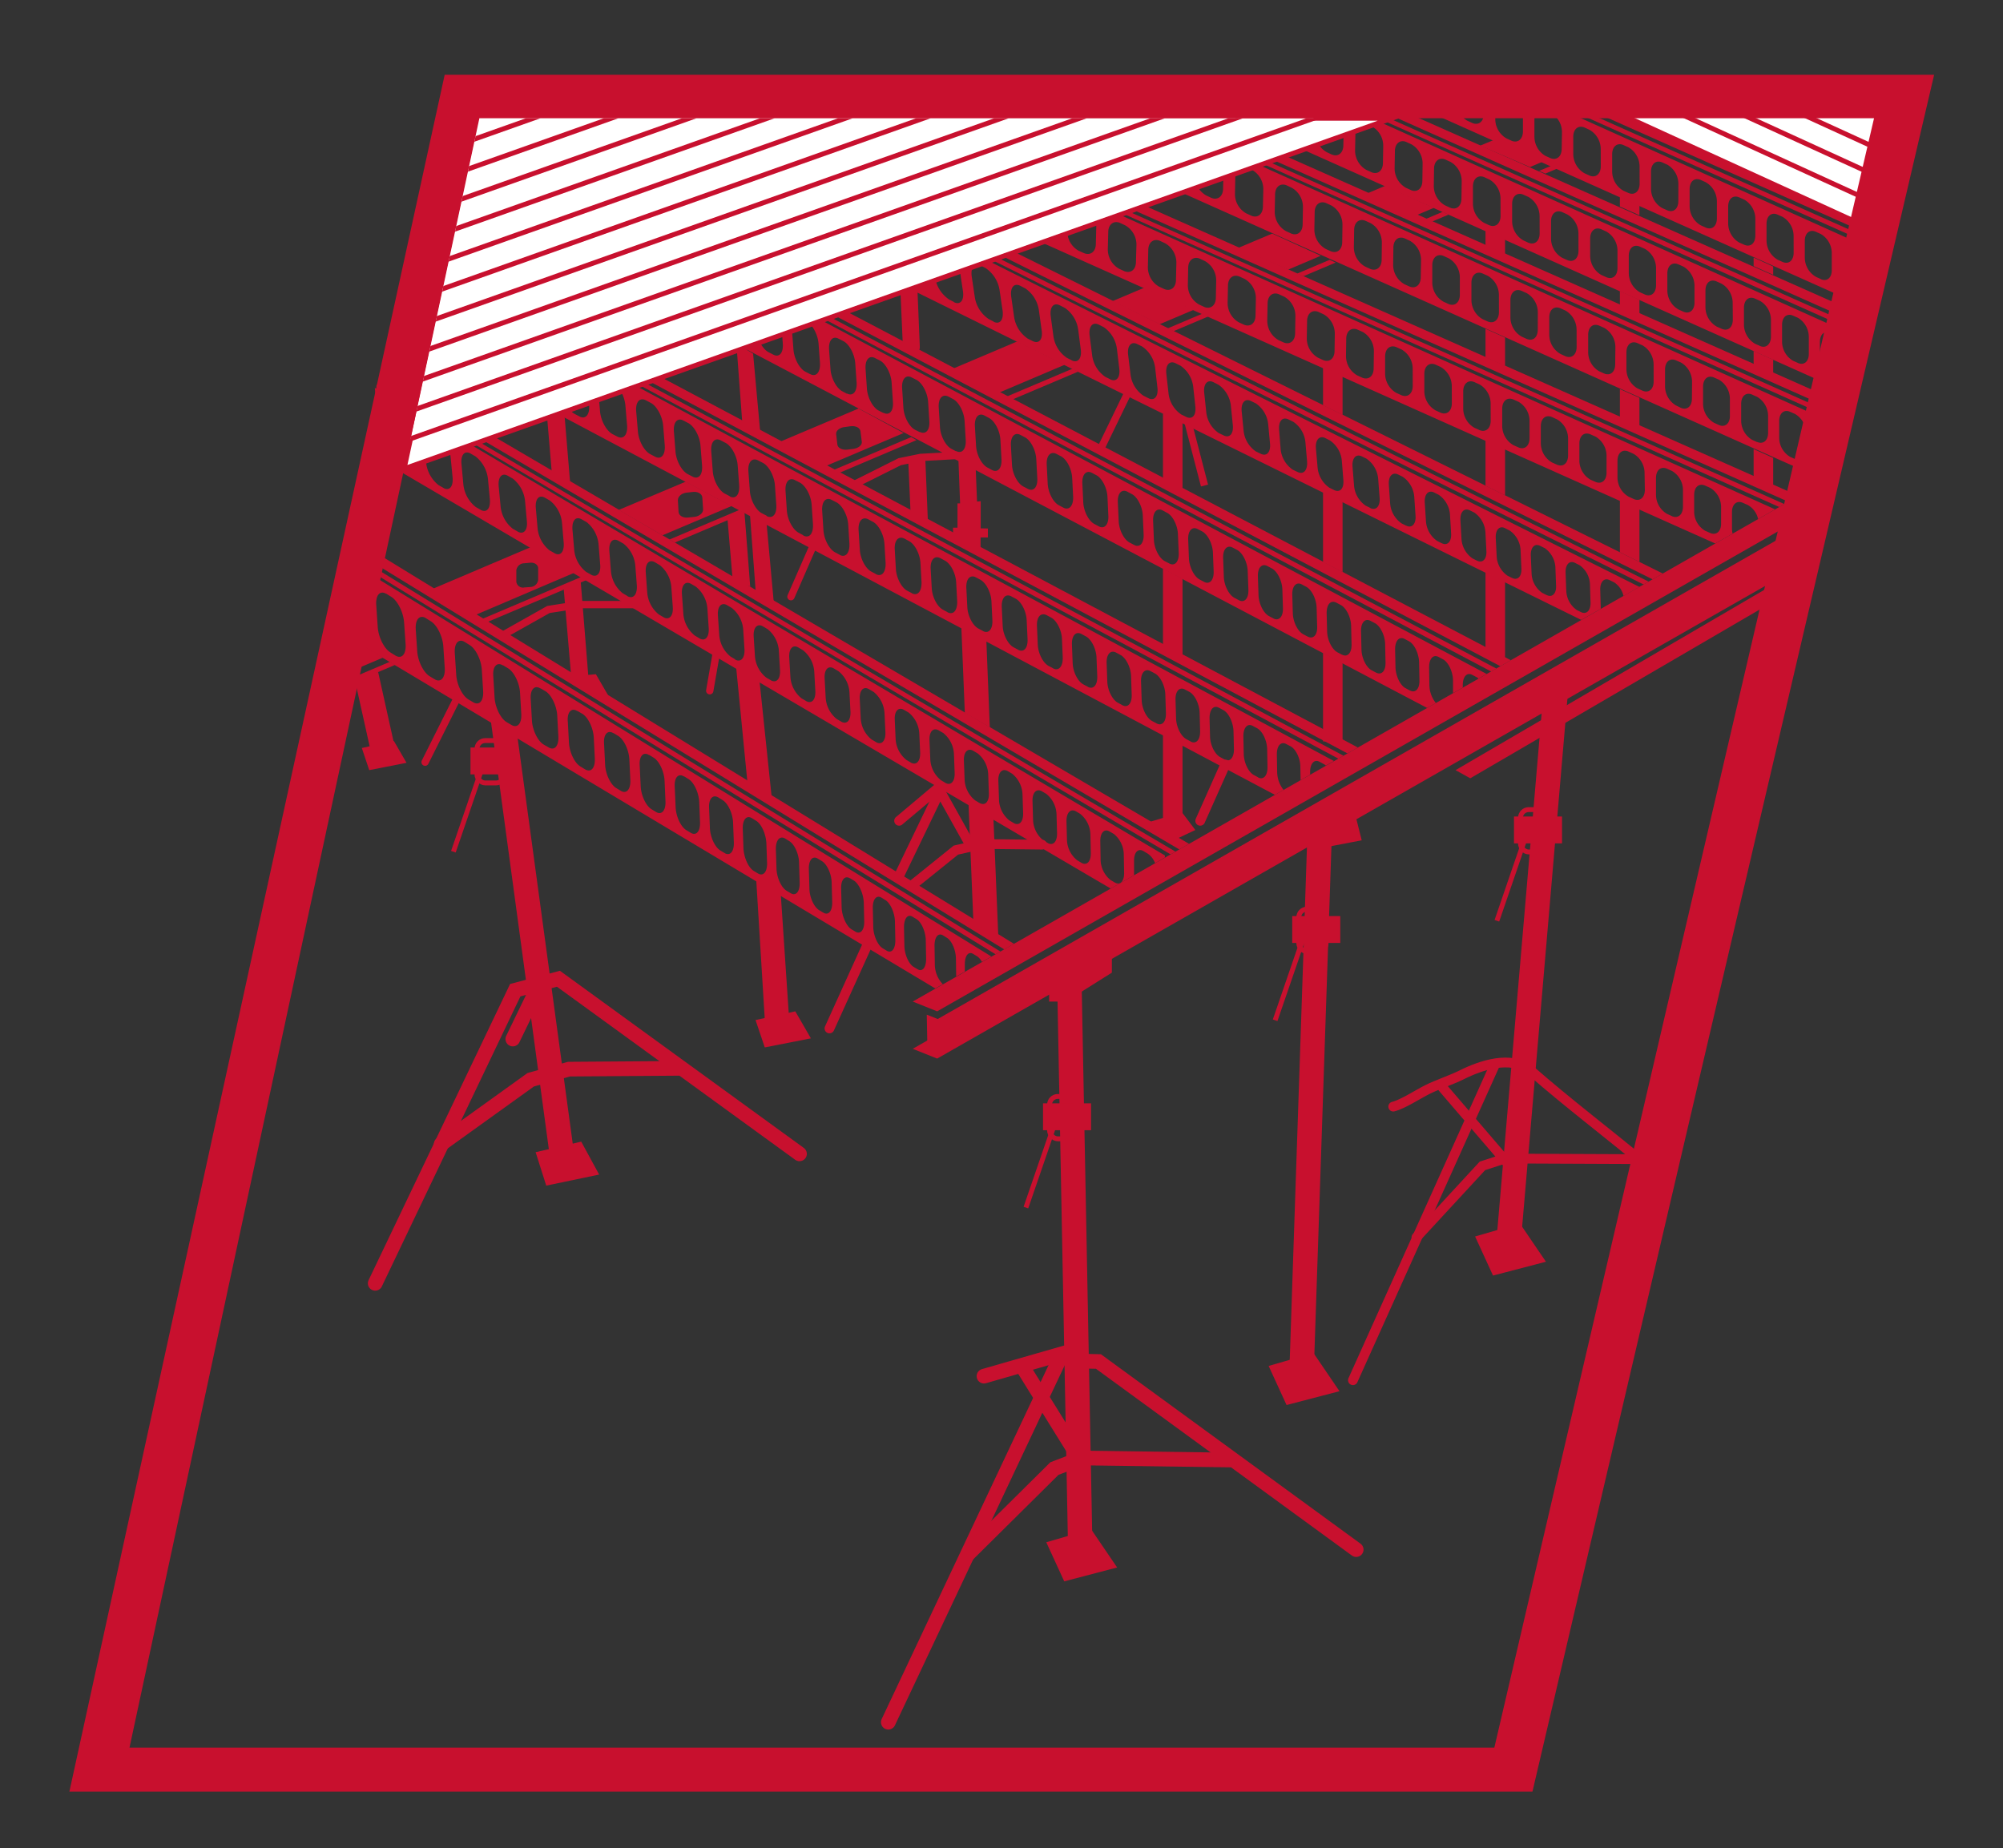 <?xml version="1.0" encoding="UTF-8"?>
<svg xmlns="http://www.w3.org/2000/svg" xmlns:xlink="http://www.w3.org/1999/xlink" viewBox="0 0 409.89 378.28">
  <rect x="0" y="0" width="409.89" height="378.28" fill="#333333" stroke="none"/>
  <defs>
    <style>.cls-1,.cls-5,.cls-6,.cls-7,.cls-9{fill:none;}.cls-11,.cls-12,.cls-2,.cls-4,.cls-8{fill:#c8102e;}.cls-3{fill:#1d1d1b;stroke-width:5px;}.cls-10,.cls-11,.cls-12,.cls-3,.cls-4,.cls-5,.cls-6,.cls-7,.cls-8,.cls-9{stroke:#c8102e;stroke-miterlimit:10;}.cls-11,.cls-6,.cls-7,.cls-8,.cls-9{stroke-linecap:round;}.cls-6{stroke-width:3px;}.cls-11,.cls-7{stroke-width:2px;}.cls-12,.cls-8,.cls-9{stroke-width:1.5px;}.cls-10{fill:#fff;}.cls-13{clip-path:url(#clip-path);}.cls-14{clip-path:url(#clip-path-2);}.cls-15{clip-path:url(#clip-path-3);}</style>
    <clipPath id="clip-path">
      <polygon class="cls-1" points="284.85 24.2 98.1 24.2 82.7 95.94 284.85 24.2"></polygon>
    </clipPath>
    <clipPath id="clip-path-2">
      <polygon class="cls-1" points="324.22 20 383.87 47.28 390.01 20.59 324.22 20"></polygon>
    </clipPath>
    <clipPath id="clip-path-3">
      <polygon class="cls-1" points="1417.55 1002.57 1134.89 1002.57 1060.89 1335.23 1340.89 1335.23 1417.55 1002.57"></polygon>
    </clipPath>
  </defs>
  <title>FS Icons V3</title>
  <g id="H_Formwork_-_Multiform" data-name="H Formwork - Multiform">
    <path class="cls-2" d="M71.92,110.06q0,1.18,0,2.37L205.5,194.32l2-1.14Z"></path>
    <path class="cls-2" d="M71.93,114.5l131.8,80.82,1-.56L72,113.34C72,113.73,71.94,114.11,71.93,114.5Z"></path>
    <path class="cls-2" d="M71.85,117.13l0,0c1.33.82,2.53,3.19,2.68,5.3l.33,4.5c.15,2.09-.79,3.15-2.11,2.36l-1.05-.63a4.41,4.41,0,0,1-1.12-1.09c-.14.73-.27,1.45-.44,2.18l121.25,72.56,1.54-.87a5.9,5.9,0,0,1-1.63-4.1l-.06-3.78c0-1.77.75-2.71,1.75-2.1l.79.49c1,.61,1.82,2.53,1.84,4.28l.05,3.64,1.77-1,0-1.53c0-1.75.75-2.69,1.73-2.08l.78.47a3.2,3.2,0,0,1,1,1.15l1.93-1.1-131-80.67C71.9,115.8,71.88,116.47,71.85,117.13Zm114.91,70.52.81.49c1,.62,1.85,2.56,1.88,4.34l.07,3.79c0,1.77-.76,2.71-1.76,2.11l-.8-.48c-1-.61-1.86-2.54-1.89-4.32l-.08-3.82C185,188,185.75,187,186.76,187.65Zm-6.36-3.91.81.5c1,.63,1.89,2.6,1.93,4.39l.08,3.83c0,1.79-.76,2.73-1.78,2.12l-.81-.49c-1-.61-1.89-2.56-1.93-4.36l-.09-3.86C178.57,184.06,179.37,183.11,180.4,183.74Zm-6.47-4,.83.51c1,.64,1.92,2.63,2,4.44l.09,3.87c.05,1.8-.76,2.76-1.79,2.13l-.83-.49c-1-.63-1.92-2.6-2-4.42l-.1-3.9C172.07,180.09,172.88,179.13,173.93,179.77Zm-6.58-4,.84.51c1.06.65,2,2.66,2,4.5l.11,3.91c.05,1.82-.77,2.78-1.82,2.14l-.84-.5c-1.06-.64-2-2.64-2-4.47l-.12-3.94C165.47,176.05,166.29,175.08,167.35,175.74Zm-6.68-4.11.85.53c1.08.66,2,2.7,2,4.55l.12,3.95c.06,1.83-.76,2.8-1.83,2.16l-.85-.51c-1.08-.65-2-2.67-2.06-4.52l-.13-4C158.75,171.94,159.58,171,160.67,171.63Zm-6.8-4.17.87.54c1.09.67,2,2.73,2.09,4.6l.14,4c.06,1.86-.77,2.83-1.86,2.18l-.86-.52c-1.1-.66-2-2.71-2.11-4.58l-.14-4C151.93,167.77,152.77,166.79,153.87,167.46ZM147,163.22l.88.55c1.12.68,2.07,2.76,2.14,4.65l.15,4c.07,1.87-.77,2.85-1.87,2.19l-.88-.53c-1.12-.67-2.08-2.74-2.15-4.63l-.16-4.07C145,163.52,145.84,162.54,147,163.22Zm-7-4.31.9.55c1.13.7,2.11,2.81,2.19,4.72l.16,4.07c.08,1.9-.77,2.89-1.89,2.21l-.9-.54c-1.13-.68-2.12-2.78-2.2-4.69l-.18-4.1C137.93,159.2,138.79,158.21,139.93,158.91Zm-7.15-4.39.91.56c1.16.71,2.16,2.85,2.24,4.78l.18,4.12c.09,1.91-.77,2.91-1.92,2.22l-.91-.55c-1.15-.69-2.16-2.81-2.24-4.74l-.2-4.15C130.75,154.81,131.62,153.81,132.78,154.52Zm-7.28-4.46.94.57c1.17.72,2.19,2.88,2.28,4.83l.2,4.17c.09,1.93-.78,2.94-1.94,2.24l-.93-.56c-1.17-.7-2.2-2.85-2.29-4.81l-.21-4.19C123.45,150.34,124.33,149.34,125.5,150.06Zm-7.4-4.54,1,.58c1.19.73,2.24,2.92,2.34,4.89l.21,4.21c.1,2-.77,3-2,2.26l-.94-.57c-1.19-.71-2.24-2.89-2.35-4.87l-.23-4.24C116,145.8,116.9,144.78,118.1,145.52Zm-7.53-4.62,1,.59c1.21.74,2.28,3,2.39,4.95l.23,4.26c.11,2-.78,3-2,2.27l-1-.57c-1.22-.73-2.29-2.94-2.41-4.93l-.24-4.29C108.45,141.17,109.35,140.15,110.57,140.9Zm-7.66-4.71,1,.61c1.23.75,2.33,3,2.44,5l.25,4.3c.12,2-.78,3-2,2.29l-1-.59c-1.23-.74-2.33-3-2.46-5l-.26-4.34C100.76,136.46,101.66,135.43,102.91,136.19ZM95.1,131.4l1,.62c1.25.77,2.37,3,2.5,5.09l.27,4.35c.12,2-.79,3-2,2.3l-1-.59c-1.26-.76-2.38-3-2.51-5.06l-.29-4.39C92.92,131.67,93.84,130.63,95.1,131.4Zm-7.94-4.87,1,.63c1.28.78,2.42,3.09,2.56,5.15l.29,4.4c.13,2-.79,3.09-2.06,2.32l-1-.6c-1.28-.77-2.43-3.07-2.57-5.13l-.3-4.44C84.94,126.79,85.87,125.74,87.16,126.53Zm-8.09-5,1,.63c1.3.8,2.47,3.14,2.62,5.23l.31,4.45c.14,2.07-.79,3.12-2.08,2.34l-1-.62c-1.3-.78-2.47-3.11-2.62-5.19L77,123.92C76.82,121.82,77.76,120.76,79.07,121.57Z"></path>
    <polygon class="cls-2" points="243.33 172.72 79.04 76.43 78.16 77.95 241.33 173.86 243.33 172.72"></polygon>
    <path class="cls-2" d="M232.07,179.15l0-3c0-1.72.84-2.59,1.94-1.94l.87.52a4.19,4.19,0,0,1,1.5,1.94l2-1.16v-.42L76.7,79.39l1.59,15,149,87.48Zm-149-83.79-1-.58A6.91,6.91,0,0,1,79.48,90l-.43-4.12c-.21-1.93.64-2.9,1.88-2.17l1,.59a6.93,6.93,0,0,1,2.6,4.81l.42,4.1C85.12,95.12,84.28,96.08,83.05,95.36Zm7.67,4.5-1-.57a6.86,6.86,0,0,1-2.56-4.75l-.42-4.09c-.19-1.92.66-2.89,1.89-2.16l1,.58a6.9,6.9,0,0,1,2.57,4.78l.4,4.08C92.78,99.63,91.94,100.58,90.72,99.86Zm7.61,4.48-1-.57a6.76,6.76,0,0,1-2.54-4.72L94.44,95c-.19-1.91.66-2.87,1.89-2.15l1,.58a6.85,6.85,0,0,1,2.54,4.75l.38,4.06C100.39,104.11,99.55,105.05,98.33,104.34Zm7.58,4.45-1-.57a6.65,6.65,0,0,1-2.5-4.69l-.38-4c-.17-1.9.68-2.85,1.9-2.13l1,.57a6.72,6.72,0,0,1,2.51,4.73l.36,4C108,108.56,107.12,109.5,105.91,108.79Zm7.53,4.42-1-.56A6.58,6.58,0,0,1,110,108l-.35-4c-.17-1.88.68-2.83,1.89-2.11l1,.57a6.63,6.63,0,0,1,2.48,4.7l.34,4C115.48,113,114.64,113.92,113.44,113.21Zm7.48,4.4-1-.56a6.48,6.48,0,0,1-2.45-4.64l-.34-4c-.15-1.87.7-2.82,1.9-2.1l1,.56a6.6,6.6,0,0,1,2.45,4.68l.32,4C123,117.38,122.11,118.31,120.92,117.61Zm7.44,4.37-.94-.55a6.48,6.48,0,0,1-2.43-4.62l-.31-4c-.15-1.87.7-2.81,1.9-2.1l1,.57a6.45,6.45,0,0,1,2.42,4.64l.31,4C130.4,121.75,129.55,122.68,128.36,122Zm7.4,4.35-.94-.55a6.41,6.41,0,0,1-2.4-4.59l-.29-4c-.14-1.86.71-2.79,1.9-2.09l.95.56a6.42,6.42,0,0,1,2.39,4.62l.29,4C137.79,126.1,136.94,127,135.76,126.33Zm7.35,4.32-.93-.55a6.28,6.28,0,0,1-2.37-4.56l-.28-3.94c-.13-1.85.72-2.78,1.91-2.07l.94.55a6.37,6.37,0,0,1,2.37,4.6l.26,3.92C145.14,130.43,144.29,131.34,143.11,130.65Zm7.32,4.3-.93-.55a6.21,6.21,0,0,1-2.34-4.54l-.27-3.91c-.12-1.84.74-2.76,1.91-2.07l.94.56a6.28,6.28,0,0,1,2.34,4.57l.25,3.9C152.44,134.72,151.59,135.64,150.43,135Zm7.27,4.27-.93-.54a6.17,6.17,0,0,1-2.31-4.52l-.25-3.89c-.11-1.83.75-2.75,1.92-2.05l.93.55a6.18,6.18,0,0,1,2.31,4.54l.23,3.88C159.71,139,158.86,139.9,157.7,139.22Zm7.22,4.25-.92-.54a6.13,6.13,0,0,1-2.28-4.49l-.23-3.88c-.1-1.81.75-2.73,1.92-2l.92.55a6.14,6.14,0,0,1,2.29,4.52l.21,3.86C166.93,143.24,166.08,144.15,164.92,143.47Zm7.19,4.22-.91-.53a6.05,6.05,0,0,1-2.26-4.47l-.21-3.85c-.1-1.81.76-2.72,1.92-2l.91.54a6,6,0,0,1,2.26,4.49l.2,3.84C174.11,147.47,173.26,148.37,172.11,147.69Zm7.15,4.2-.91-.53a5.94,5.94,0,0,1-2.24-4.44l-.19-3.84c-.09-1.79.77-2.7,1.92-2l.92.54a6.05,6.05,0,0,1,2.23,4.47l.18,3.82C181.25,151.67,180.4,152.56,179.26,151.89Zm7.1,4.18-.9-.53a5.89,5.89,0,0,1-2.21-4.42l-.17-3.81c-.09-1.79.77-2.69,1.92-2l.91.53a5.92,5.92,0,0,1,2.2,4.45l.17,3.8C188.35,155.84,187.49,156.73,186.36,156.07Zm7.06,4.15-.89-.53a5.81,5.81,0,0,1-2.18-4.39l-.16-3.79c-.08-1.78.78-2.68,1.92-2l.91.53a5.87,5.87,0,0,1,2.18,4.42l.14,3.78C195.41,160,194.55,160.88,193.42,160.22Zm7,4.13-.89-.53a5.75,5.75,0,0,1-2.16-4.37l-.14-3.77c-.07-1.77.8-2.66,1.93-2l.89.53a5.8,5.8,0,0,1,2.16,4.4l.13,3.76C202.43,164.12,201.57,165,200.45,164.35Zm7,4.1-.88-.52a5.67,5.67,0,0,1-2.13-4.35l-.13-3.75c-.06-1.76.81-2.64,1.93-2l.89.53a5.73,5.73,0,0,1,2.13,4.37l.12,3.74C209.41,168.23,208.55,169.11,207.43,168.45Zm6.95,4.08-.88-.52a5.62,5.62,0,0,1-2.11-4.32l-.11-3.73c-.05-1.75.82-2.63,1.93-2l.89.53a5.62,5.62,0,0,1,2.1,4.35l.1,3.71C216.35,172.31,215.49,173.18,214.38,172.53Zm6.9,4.06-.87-.52a5.54,5.54,0,0,1-2.08-4.3l-.1-3.71c0-1.73.83-2.61,1.94-2l.88.53a5.59,5.59,0,0,1,2.08,4.32l.08,3.7C223.25,176.37,222.39,177.24,221.28,176.59Zm3.94-.75-.07-3.7c0-1.72.83-2.6,1.93-1.94l.88.52a5.54,5.54,0,0,1,2,4.3l.07,3.68c0,1.71-.83,2.57-1.93,1.92l-.87-.51A5.51,5.51,0,0,1,225.22,175.84Z"></path>
    <polygon class="cls-2" points="240.55 174.31 77.41 78.31 76.97 79.06 239.55 174.87 240.55 174.31"></polygon>
    <polygon class="cls-2" points="277.87 153 114.77 66.3 113.84 67.89 275.75 154.21 277.87 153"></polygon>
    <polygon class="cls-2" points="274.93 154.68 113.07 68.28 112.61 69.07 273.88 155.28 274.93 154.68"></polygon>
    <path class="cls-2" d="M262.67,161.68a6,6,0,0,1-1.31-3.58l-.07-3.72c0-1.75.84-2.68,1.93-2.09l.88.46c1.09.59,2,2.48,2,4.22l.05,2.71,1.95-1.12V158c0-1.73.84-2.66,1.93-2.08l.87.47a2,2,0,0,1,.43.31l1.64-.94L112.33,69.41l1.38,15.09L260.9,162.69ZM118.58,85.24l-1-.53c-1.25-.66-2.4-2.77-2.58-4.7l-.38-4.14c-.17-1.94.71-3,2-2.3l1,.54c1.26.67,2.41,2.79,2.58,4.72l.37,4.13C120.7,84.89,119.82,85.9,118.58,85.24Zm7.76,4.13-1-.52c-1.24-.66-2.39-2.75-2.55-4.67l-.36-4.13c-.17-1.93.7-3,2-2.28l1,.53c1.24.67,2.39,2.78,2.55,4.7l.35,4.11C128.46,89,127.58,90,126.34,89.37Zm7.72,4.11-1-.53c-1.24-.65-2.37-2.73-2.52-4.64l-.35-4.1c-.16-1.92.72-2.94,2-2.27l1,.53c1.23.66,2.36,2.75,2.52,4.67l.33,4.08C136.16,93.12,135.29,94.13,134.06,93.48Zm7.66,4.07-1-.52c-1.22-.65-2.34-2.71-2.49-4.61l-.32-4.08c-.16-1.91.72-2.92,1.95-2.26l1,.52c1.23.66,2.35,2.74,2.49,4.64l.32,4.07C143.81,97.2,142.94,98.2,141.72,97.55Zm7.6,4-1-.52c-1.22-.64-2.32-2.7-2.46-4.58l-.31-4.06c-.15-1.9.73-2.91,1.95-2.25l1,.52c1.22.66,2.33,2.72,2.46,4.61l.3,4C151.41,101.25,150.54,102.24,149.32,101.6Zm7.56,4-1-.51c-1.21-.65-2.3-2.69-2.43-4.56l-.3-4c-.13-1.89.74-2.89,2-2.24l1,.52c1.21.65,2.3,2.71,2.43,4.59l.28,4C159,105.26,158.09,106.26,156.88,105.62Zm7.5,4-.95-.51c-1.2-.64-2.28-2.67-2.41-4.53l-.27-4c-.13-1.88.74-2.88,1.95-2.23l1,.51c1.2.65,2.28,2.69,2.4,4.56l.27,4C166.45,109.26,165.58,110.25,164.38,109.61Zm7.45,4-.94-.5c-1.19-.63-2.26-2.65-2.38-4.51l-.26-4c-.12-1.87.75-2.86,1.95-2.22l1,.51c1.2.65,2.26,2.68,2.38,4.54l.25,4C173.89,113.22,173,114.21,171.83,113.57Zm7.41,3.94-.94-.5c-1.19-.63-2.24-2.63-2.35-4.48l-.25-4c-.11-1.86.76-2.85,2-2.21l.95.51c1.18.64,2.23,2.66,2.34,4.51l.24,3.95C181.28,117.16,180.42,118.14,179.24,117.51Zm7.35,3.91-.94-.49c-1.17-.63-2.21-2.62-2.32-4.46l-.23-4c-.11-1.85.77-2.83,2-2.2l.94.51c1.18.63,2.22,2.64,2.32,4.48l.22,3.93C188.63,121.07,187.76,122.05,186.59,121.42Zm7.3,3.89-.93-.5c-1.17-.62-2.2-2.6-2.29-4.43l-.22-3.92c-.1-1.84.77-2.82,2-2.19l.93.5c1.17.63,2.2,2.62,2.29,4.45l.21,3.91C195.92,125,195.05,125.93,193.89,125.31Zm7.25,3.85-.92-.49c-1.16-.61-2.18-2.58-2.27-4.4l-.2-3.91c-.09-1.82.78-2.8,1.95-2.17l.92.49c1.17.63,2.18,2.61,2.27,4.43l.19,3.89C203.16,128.81,202.3,129.78,201.14,129.16Zm7.2,3.84-.91-.49c-1.15-.61-2.16-2.57-2.24-4.38l-.19-3.88c-.08-1.82.79-2.8,1.95-2.17l.92.49c1.15.62,2.15,2.59,2.23,4.41l.18,3.87C210.36,132.65,209.49,133.61,208.34,133Zm7.16,3.8-.91-.48c-1.15-.61-2.14-2.56-2.22-4.36l-.17-3.86c-.07-1.81.8-2.78,2-2.16l.91.49c1.15.62,2.14,2.58,2.21,4.38l.16,3.85C217.5,136.45,216.64,137.41,215.5,136.8Zm7.1,3.78-.9-.48c-1.14-.6-2.12-2.54-2.19-4.33l-.15-3.84c-.07-1.8.8-2.76,1.94-2.15l.91.49c1.14.61,2.11,2.56,2.18,4.35l.15,3.83C224.6,140.23,223.74,141.19,222.6,140.58Zm7.06,3.76-.89-.48c-1.13-.6-2.1-2.52-2.17-4.3l-.14-3.83c-.06-1.79.81-2.74,1.94-2.14l.9.49c1.14.61,2.1,2.55,2.16,4.33l.13,3.81C231.65,144,230.79,144.94,229.66,144.34Zm7,3.73-.89-.47c-1.13-.6-2.08-2.52-2.14-4.29l-.13-3.8c-.06-1.78.81-2.73,1.94-2.13l.9.48c1.12.61,2.08,2.54,2.13,4.31l.12,3.79C238.66,147.72,237.8,148.67,236.68,148.07Zm7,3.71-.88-.47c-1.12-.6-2.06-2.5-2.11-4.26l-.11-3.78c-.06-1.78.81-2.73,1.93-2.12l.89.47c1.12.6,2.06,2.52,2.11,4.29l.1,3.76C245.62,151.43,244.76,152.37,243.64,151.78Zm6.92,3.68-.87-.47c-1.11-.59-2.05-2.48-2.09-4.23l-.1-3.77c0-1.76.82-2.7,1.93-2.11l.89.48c1.11.59,2,2.5,2.08,4.26l.09,3.75C252.53,155.11,251.67,156.05,250.56,155.46Zm6.88,3.66-.87-.47c-1.1-.58-2-2.47-2.07-4.21l-.08-3.74c0-1.75.83-2.7,1.93-2.1l.88.47c1.1.59,2,2.49,2.06,4.23l.07,3.73C259.4,158.77,258.54,159.7,257.44,159.12Z"></path>
    <polygon class="cls-2" points="306.2 136.83 145.42 51.99 144.96 52.77 305.14 137.44 306.2 136.83"></polygon>
    <polygon class="cls-2" points="309.17 135.14 147.1 50.03 146.18 51.6 307.03 136.36 309.17 135.14"></polygon>
    <path class="cls-2" d="M293.83,143.89a6,6,0,0,1-1.32-3.59l-.06-3.73c0-1.75.84-2.69,1.95-2.1l.88.47c1.11.58,2,2.48,2.06,4.22l0,2.71,2-1.13v-.51c0-1.74.85-2.68,1.95-2.09l.88.46a2.19,2.19,0,0,1,.41.29l1.65-.94L144.69,53.11,145.9,67.9l146.14,77ZM150.67,68.59l-1-.51c-1.22-.65-2.34-2.7-2.49-4.6l-.34-4.06c-.15-1.91.72-2.92,1.95-2.27l1,.52c1.23.65,2.34,2.71,2.49,4.61l.32,4.06C152.75,68.22,151.88,69.23,150.67,68.59Zm7.59,4-1-.51c-1.21-.64-2.32-2.68-2.46-4.57l-.32-4.05c-.15-1.89.72-2.9,1.94-2.26l1,.52c1.22.65,2.32,2.7,2.47,4.59l.3,4C160.34,72.23,159.47,73.23,158.26,72.59Zm7.55,4-1-.51c-1.21-.64-2.3-2.67-2.44-4.55l-.31-4c-.14-1.89.73-2.9,2-2.25l1,.51c1.21.64,2.31,2.69,2.45,4.57l.29,4C167.88,76.21,167,77.21,165.81,76.58Zm7.51,4-.95-.5c-1.2-.64-2.29-2.66-2.42-4.53l-.29-4c-.13-1.87.74-2.88,1.94-2.24l1,.51c1.21.64,2.29,2.68,2.42,4.56l.28,4C175.39,80.18,174.52,81.17,173.32,80.54Zm7.48,3.95-1-.51c-1.2-.63-2.27-2.64-2.4-4.51l-.27-4c-.13-1.87.74-2.87,1.94-2.23l1,.5c1.2.64,2.27,2.67,2.39,4.54l.27,4C182.86,84.12,182,85.12,180.8,84.49Zm7.44,3.92-1-.5c-1.19-.63-2.25-2.64-2.37-4.49l-.26-4c-.12-1.86.75-2.86,1.94-2.22l1,.5c1.2.64,2.26,2.66,2.38,4.51l.25,4C190.29,88.05,189.43,89,188.24,88.41Zm7.4,3.9-.94-.49c-1.19-.63-2.24-2.63-2.35-4.47l-.25-4c-.12-1.86.76-2.85,2-2.22l.94.5c1.19.63,2.24,2.65,2.35,4.49l.24,4C197.69,92,196.82,92.94,195.64,92.31ZM203,96.2l-.93-.5c-1.18-.62-2.23-2.61-2.33-4.44l-.24-4c-.11-1.85.77-2.84,1.95-2.21l.94.5c1.18.63,2.23,2.63,2.33,4.47l.22,3.94C205.05,95.84,204.18,96.82,203,96.2Zm7.33,3.86-.93-.49c-1.18-.62-2.21-2.6-2.31-4.43l-.22-3.93c-.1-1.83.77-2.82,1.95-2.19l.93.49c1.18.63,2.21,2.62,2.31,4.45l.21,3.92C212.37,99.71,211.5,100.68,210.33,100.06Zm7.29,3.85-.93-.49c-1.17-.61-2.19-2.59-2.29-4.41l-.2-3.91c-.1-1.83.78-2.81,2-2.19l.93.49c1.17.62,2.19,2.61,2.28,4.44l.2,3.9C219.65,103.55,218.78,104.52,217.62,103.91Zm7.25,3.83-.92-.49c-1.16-.61-2.18-2.58-2.27-4.39l-.19-3.9c-.09-1.82.78-2.8,1.95-2.18l.93.49c1.16.62,2.17,2.6,2.26,4.42l.18,3.88C226.9,107.38,226,108.35,224.87,107.74Zm7.22,3.8-.92-.48c-1.16-.61-2.16-2.57-2.24-4.37l-.18-3.88c-.09-1.82.79-2.79,1.95-2.17l.92.49c1.16.61,2.16,2.58,2.24,4.39l.17,3.87C234.11,111.19,233.24,112.15,232.09,111.54Zm7.18,3.79-.92-.48c-1.14-.61-2.14-2.55-2.22-4.35l-.16-3.86c-.08-1.81.79-2.78,1.95-2.17l.91.49c1.16.61,2.15,2.57,2.22,4.37l.16,3.85C241.28,115,240.41,115.94,239.27,115.33Zm7.14,3.77-.91-.48c-1.14-.6-2.12-2.54-2.2-4.33l-.15-3.85c-.07-1.8.8-2.76,1.95-2.15l.91.48c1.15.61,2.13,2.56,2.2,4.35l.15,3.84C248.42,118.74,247.55,119.7,246.41,119.1Zm7.11,3.75-.9-.48c-1.14-.6-2.12-2.53-2.18-4.31l-.14-3.83c-.07-1.79.81-2.75,1.95-2.15l.91.48c1.14.61,2.11,2.55,2.17,4.34l.14,3.82C255.53,122.5,254.66,123.45,253.52,122.85Zm7.07,3.73-.89-.47c-1.14-.6-2.1-2.52-2.16-4.3l-.13-3.81c-.06-1.79.81-2.74,1.95-2.14l.9.48c1.14.6,2.1,2.54,2.16,4.32l.12,3.8C262.6,126.23,261.72,127.18,260.59,126.58Zm7,3.72-.89-.48c-1.13-.59-2.08-2.5-2.14-4.27l-.11-3.8c-.06-1.78.82-2.73,1.95-2.13l.9.48c1.13.6,2.08,2.52,2.13,4.29l.11,3.79C269.63,129.94,268.76,130.89,267.63,130.3Zm7,3.69-.89-.47c-1.12-.59-2.07-2.49-2.12-4.26l-.1-3.78c0-1.77.82-2.72,2-2.12l.89.47c1.13.6,2.08,2.52,2.12,4.28l.09,3.77C276.63,133.64,275.76,134.58,274.64,134Zm7,3.68-.89-.47c-1.11-.59-2.05-2.48-2.09-4.24l-.09-3.76c-.05-1.77.83-2.72,1.95-2.12l.89.47c1.12.6,2.05,2.51,2.09,4.26l.08,3.76C283.59,137.32,282.72,138.26,281.61,137.67Zm6.93,3.66-.88-.47c-1.11-.58-2-2.47-2.07-4.22l-.08-3.75c0-1.75.84-2.7,1.95-2.11l.89.47c1.11.6,2,2.49,2.07,4.25l.07,3.74C290.52,141,289.65,141.91,288.54,141.33Z"></path>
    <polygon class="cls-2" points="340.27 117.39 173.42 34.63 172.59 36.25 338.18 118.58 340.27 117.39"></polygon>
    <polygon class="cls-2" points="337.37 119.04 171.83 36.66 171.41 37.47 336.33 119.63 337.37 119.04"></polygon>
    <path class="cls-2" d="M327.57,124.63l0-.33-.1-3.55c-.05-1.67.82-2.57,1.94-2l.9.44a4.47,4.47,0,0,1,1.92,2.8l3.27-1.86L171.16,37.82,173.77,53l149.8,73.88ZM178.8,53.73l-1.06-.52c-1.33-.65-2.67-2.76-3-4.69L174,44.34c-.34-2,.48-3,1.83-2.34l1.07.53a7.07,7.07,0,0,1,3,4.75l.68,4.16C180.94,53.36,180.13,54.39,178.8,53.73Zm8.25,4.08L186,57.29a6.85,6.85,0,0,1-2.95-4.65l-.68-4.15c-.32-1.94.51-3,1.84-2.32l1.06.53a7,7,0,0,1,3,4.71l.65,4.12C189.18,57.44,188.36,58.46,187.05,57.81Zm8.17,4-1-.51a6.79,6.79,0,0,1-2.9-4.62l-.64-4.11c-.3-1.93.53-3,1.85-2.3l1,.52a6.86,6.86,0,0,1,2.9,4.67l.62,4.09C197.35,61.48,196.52,62.49,195.22,61.85Zm8.1,4-1-.51a6.62,6.62,0,0,1-2.85-4.57l-.61-4.08c-.28-1.91.55-2.94,1.86-2.28l1,.52a6.69,6.69,0,0,1,2.85,4.63l.59,4C205.44,65.49,204.61,66.49,203.32,65.85Zm8,4-1-.5a6.53,6.53,0,0,1-2.81-4.54l-.57-4c-.27-1.9.56-2.92,1.86-2.27l1,.52a6.56,6.56,0,0,1,2.81,4.58l.55,4C213.45,69.46,212.62,70.45,211.34,69.82Zm8,3.93-1-.5a6.39,6.39,0,0,1-2.76-4.5l-.54-4c-.25-1.88.59-2.89,1.87-2.24l1,.51a6.44,6.44,0,0,1,2.76,4.55l.52,4C221.4,73.39,220.56,74.38,219.3,73.75Zm7.88,3.89-1-.49a6.28,6.28,0,0,1-2.71-4.46l-.51-4c-.23-1.86.61-2.86,1.88-2.23l1,.51a6.33,6.33,0,0,1,2.71,4.51l.48,4C229.27,77.29,228.43,78.26,227.18,77.64ZM235,81.5,234,81a6.12,6.12,0,0,1-2.66-4.42l-.48-3.94c-.22-1.85.62-2.85,1.88-2.21l1,.5a6.19,6.19,0,0,1,2.66,4.47l.45,3.92C237.07,81.15,236.23,82.12,235,81.5Zm7.74,3.83-1-.49a6,6,0,0,1-2.62-4.38l-.44-3.91c-.21-1.84.64-2.82,1.89-2.2l1,.5a6.09,6.09,0,0,1,2.62,4.43l.42,3.89C244.81,85,244,85.94,242.73,85.33Zm7.67,3.79-1-.48a5.9,5.9,0,0,1-2.57-4.35l-.41-3.88c-.19-1.82.65-2.8,1.89-2.18l1,.5a6,6,0,0,1,2.57,4.39l.39,3.86C252.47,88.77,251.63,89.73,250.4,89.12ZM258,92.88l-1-.48a5.85,5.85,0,0,1-2.52-4.31l-.38-3.85c-.18-1.8.67-2.77,1.9-2.16l1,.49a5.87,5.87,0,0,1,2.53,4.36l.36,3.83C260.07,92.53,259.22,93.48,258,92.88Zm7.54,3.73-1-.48a5.75,5.75,0,0,1-2.48-4.28L261.76,88c-.17-1.79.69-2.76,1.91-2.15l1,.49a5.72,5.72,0,0,1,2.48,4.32l.33,3.8C267.6,96.26,266.75,97.2,265.55,96.61ZM273,100.3l-.95-.47a5.63,5.63,0,0,1-2.43-4.25l-.33-3.78c-.15-1.78.71-2.73,1.92-2.13l.95.48a5.66,5.66,0,0,1,2.44,4.29l.3,3.77C275.06,100,274.21,100.89,273,100.3Zm7.41,3.66-.94-.46a5.53,5.53,0,0,1-2.39-4.22l-.3-3.75c-.14-1.76.72-2.71,1.92-2.11l.95.47a5.6,5.6,0,0,1,2.39,4.26l.28,3.73C282.46,103.62,281.61,104.54,280.43,104Zm7.34,3.63-.93-.46a5.46,5.46,0,0,1-2.35-4.18l-.26-3.72c-.13-1.75.73-2.69,1.92-2.1l.94.47a5.5,5.5,0,0,1,2.35,4.22l.25,3.71C289.8,107.25,288.94,108.17,287.77,107.59Zm7.28,3.6-.92-.46a5.34,5.34,0,0,1-2.31-4.14l-.24-3.7c-.11-1.73.75-2.66,1.93-2.08l.93.47a5.36,5.36,0,0,1,2.31,4.19l.22,3.67C297.07,110.85,296.22,111.76,295.05,111.19Zm7.22,3.57-.91-.46a5.24,5.24,0,0,1-2.27-4.11l-.21-3.66c-.1-1.72.76-2.65,1.93-2.07l.92.46a5.3,5.3,0,0,1,2.27,4.16l.19,3.64C304.28,114.42,303.42,115.32,302.27,114.76Zm7.16,3.53-.91-.45a5.17,5.17,0,0,1-2.23-4.07l-.18-3.64c-.09-1.71.78-2.63,1.94-2l.91.46a5.17,5.17,0,0,1,2.23,4.12l.16,3.62C311.43,118,310.57,118.86,309.43,118.29Zm7.1,3.51-.91-.45a5.06,5.06,0,0,1-2.18-4l-.16-3.61c-.07-1.69.79-2.61,1.94-2l.91.45a5.12,5.12,0,0,1,2.19,4.09l.13,3.59C318.52,121.46,317.66,122.36,316.53,121.8Zm4-1-.13-3.58c-.06-1.68.81-2.59,1.94-2l.9.45a5,5,0,0,1,2.15,4.06l.11,3.56c.06,1.65-.81,2.54-1.93,2l-.89-.44A5,5,0,0,1,320.52,120.82Z"></path>
    <polygon class="cls-2" points="368.08 101.51 195.01 24.68 193.76 25.96 365.98 102.71 368.08 101.51"></polygon>
    <path class="cls-2" d="M354.56,109.23a4.2,4.2,0,0,1-.13-1v-3.43c0-1.6,1-2.44,2.23-1.88l1,.44a4.36,4.36,0,0,1,2.12,2.89l3.47-2L191.86,27.19l-.43,12.72L351,111.24ZM199.39,38.79c-.06,1.63-1.18,2.47-2.52,1.88l-1.06-.48a4.51,4.51,0,0,1-2.32-4l.11-3.5c.06-1.63,1.18-2.46,2.52-1.86l1.06.47a4.55,4.55,0,0,1,2.32,4Zm8.3,3.72c-.05,1.63-1.16,2.47-2.49,1.88l-1.06-.47a4.55,4.55,0,0,1-2.32-4l.11-3.5c0-1.63,1.17-2.47,2.5-1.87l1,.47a4.53,4.53,0,0,1,2.32,4ZM216,46.22c0,1.63-1.16,2.47-2.48,1.88l-1.06-.47a4.55,4.55,0,0,1-2.31-4l.1-3.49c.05-1.63,1.16-2.46,2.48-1.87l1.06.47a4.56,4.56,0,0,1,2.31,4Zm8.25,3.69c0,1.63-1.15,2.47-2.47,1.88l-1.05-.47a4.52,4.52,0,0,1-2.31-4l.09-3.49c.05-1.63,1.15-2.47,2.47-1.87l1.05.47a4.53,4.53,0,0,1,2.31,4Zm8.21,3.68c0,1.63-1.13,2.47-2.45,1.88l-1-.46a4.55,4.55,0,0,1-2.31-4l.09-3.49c0-1.62,1.14-2.46,2.46-1.87l1,.47a4.52,4.52,0,0,1,2.31,4Zm8.19,3.67c0,1.63-1.13,2.47-2.44,1.88l-1-.46a4.55,4.55,0,0,1-2.31-4l.08-3.49c0-1.62,1.13-2.46,2.44-1.87l1,.47a4.54,4.54,0,0,1,2.31,4Zm8.16,3.65c0,1.63-1.12,2.47-2.43,1.89l-1-.47a4.53,4.53,0,0,1-2.3-4l.07-3.48c0-1.62,1.13-2.46,2.43-1.88l1,.47a4.55,4.55,0,0,1,2.3,4Zm8.12,3.64c0,1.63-1.1,2.47-2.41,1.89l-1-.46a4.55,4.55,0,0,1-2.3-4l.07-3.48c0-1.62,1.11-2.46,2.41-1.87l1,.46a4.55,4.55,0,0,1,2.3,4Zm8.1,3.63c0,1.62-1.1,2.47-2.4,1.89l-1-.46a4.58,4.58,0,0,1-2.3-4l.07-3.48c0-1.62,1.1-2.46,2.39-1.87l1,.46a4.52,4.52,0,0,1,2.3,4Zm8.07,3.62c0,1.62-1.09,2.46-2.38,1.88l-1-.46a4.56,4.56,0,0,1-2.3-4l.06-3.47c0-1.62,1.09-2.46,2.38-1.88l1,.46a4.55,4.55,0,0,1,2.29,4Zm8,3.6c0,1.61-1.08,2.46-2.37,1.89l-1-.46a4.57,4.57,0,0,1-2.29-4l.05-3.47c0-1.61,1.09-2.45,2.37-1.87l1,.45a4.55,4.55,0,0,1,2.29,4Zm8,3.58c0,1.62-1.08,2.47-2.36,1.89l-1-.45a4.57,4.57,0,0,1-2.29-4l0-3.47c0-1.61,1.08-2.45,2.36-1.87l1,.45a4.54,4.54,0,0,1,2.28,4Zm8,3.58c0,1.61-1.07,2.46-2.34,1.89l-1-.46a4.55,4.55,0,0,1-2.29-4l0-3.46c0-1.61,1.06-2.45,2.34-1.88l1,.46a4.56,4.56,0,0,1,2.28,3.95Zm7.95,3.56c0,1.61-1.06,2.46-2.33,1.89l-1-.45a4.55,4.55,0,0,1-2.29-4l0-3.45c0-1.61,1.06-2.46,2.33-1.88l1,.45a4.56,4.56,0,0,1,2.28,4ZM313,89.67c0,1.61-1,2.46-2.31,1.89l-1-.45a4.56,4.56,0,0,1-2.28-4l0-3.45c0-1.61,1.05-2.45,2.32-1.88l1,.45A4.54,4.54,0,0,1,313,86.22Zm7.89,3.54c0,1.61-1,2.46-2.3,1.89l-1-.45a4.54,4.54,0,0,1-2.28-3.94l0-3.45c0-1.61,1-2.45,2.3-1.89l1,.46a4.53,4.53,0,0,1,2.28,3.93Zm7.87,3.52c0,1.61-1,2.46-2.29,1.89l-1-.44a4.55,4.55,0,0,1-2.27-3.94V90.79c0-1.6,1-2.45,2.29-1.88l1,.45a4.56,4.56,0,0,1,2.27,3.93Zm7.84,3.51c0,1.61-1,2.46-2.27,1.9l-1-.45A4.55,4.55,0,0,1,331,97.76V94.32c0-1.61,1-2.45,2.27-1.89l1,.45a4.56,4.56,0,0,1,2.27,3.92Zm5.55,5.4-1-.45a4.56,4.56,0,0,1-2.27-3.92V97.83c0-1.61,1-2.45,2.26-1.89l1,.45a4.53,4.53,0,0,1,2.26,3.91v3.44C344.38,105.35,343.37,106.2,342.12,105.64Zm6.8,3a4.54,4.54,0,0,1-2.26-3.92v-3.43c0-1.61,1-2.45,2.25-1.89l1,.44a4.58,4.58,0,0,1,2.26,3.91v3.44c0,1.6-1,2.45-2.25,1.89Z"></path>
    <polygon class="cls-2" points="365.16 103.18 192.84 26.27 192.21 26.91 364.11 103.78 365.16 103.18"></polygon>
    <polygon class="cls-2" points="383.27 46.22 324.22 20 319.71 20 382.84 48.13 383.27 46.22"></polygon>
    <polygon class="cls-2" points="382.67 48.88 317.96 20 315.72 20 382.45 49.84 382.67 48.88"></polygon>
    <path class="cls-2" d="M380,60.45l-.62-.27a4.54,4.54,0,0,1-2.26-3.92V52.83c0-1.61,1-2.45,2.25-1.89l1,.44a3.62,3.62,0,0,1,1.41,1.3l.47-2.06L314.2,20h-4.05a4.8,4.8,0,0,1,1.5,3.43l0,3.47c0,1.61-1.08,2.46-2.37,1.89l-1-.46a4.57,4.57,0,0,1-2.29-4l.05-3.47a2.94,2.94,0,0,1,.15-.88h-2.5l-.05,3.3c0,1.62-1.09,2.46-2.38,1.88l-1-.46a4.56,4.56,0,0,1-2.3-4V20h-2.4c-.16,1.4-1.16,2.11-2.37,1.57l-1-.46A3.51,3.51,0,0,1,290.76,20H285.9l93.8,41.93Zm-60.42-30c0,1.62-1.08,2.47-2.36,1.89l-1-.45A4.57,4.57,0,0,1,314,28l0-3.47c0-1.61,1.08-2.45,2.36-1.87l1,.45a4.54,4.54,0,0,1,2.28,4Zm8,3.58c0,1.61-1.07,2.46-2.34,1.89l-1-.46a4.55,4.55,0,0,1-2.29-4l0-3.46c0-1.61,1.06-2.45,2.34-1.88l1,.46a4.56,4.56,0,0,1,2.28,4Zm7.95,3.56c0,1.61-1.06,2.46-2.33,1.89l-1-.45a4.55,4.55,0,0,1-2.29-4l0-3.45c0-1.61,1.06-2.46,2.33-1.88l1,.45a4.56,4.56,0,0,1,2.28,4Zm7.92,3.55c0,1.61-1,2.46-2.31,1.89l-1-.45a4.56,4.56,0,0,1-2.28-4l0-3.45c0-1.61,1.05-2.45,2.32-1.88l1,.45a4.54,4.54,0,0,1,2.28,3.94Zm7.89,3.54c0,1.61-1,2.46-2.3,1.89l-1-.45a4.54,4.54,0,0,1-2.28-3.94l0-3.45c0-1.61,1-2.45,2.3-1.89l1,.46a4.53,4.53,0,0,1,2.28,3.93Zm7.87,3.52c0,1.61-1,2.46-2.29,1.89l-1-.44a4.55,4.55,0,0,1-2.27-3.94V42.29c0-1.6,1-2.45,2.29-1.88l1,.45a4.56,4.56,0,0,1,2.27,3.93Zm7.84,3.51c0,1.61-1,2.46-2.27,1.9l-1-.45a4.55,4.55,0,0,1-2.28-3.93V45.82c0-1.61,1-2.45,2.27-1.89l1,.45a4.56,4.56,0,0,1,2.27,3.92Zm5.55,5.4-1-.45a4.56,4.56,0,0,1-2.27-3.92V49.33c0-1.61,1-2.45,2.26-1.89l1,.45a4.53,4.53,0,0,1,2.26,3.91v3.44C374.88,56.85,373.87,57.7,372.62,57.14Z"></path>
    <polygon class="cls-2" points="379.31 63.67 280.94 20 276.55 20 378.87 65.6 379.31 63.67"></polygon>
    <path class="cls-2" d="M376.07,77.89a2.54,2.54,0,0,1-.39-.13l-1-.44a4.56,4.56,0,0,1-2.26-3.91V70c0-1.6,1-2.45,2.23-1.89l1,.45a4.2,4.2,0,0,1,2,2.48l.66-2.9L271.32,20h-5.27a4.73,4.73,0,0,1,.8,2.6l-.07,3.48c0,1.62-1.12,2.47-2.43,1.88l-1-.46a4.53,4.53,0,0,1-2.3-4l.07-3.48v0h-2.42l-.05,2.43c0,1.62-1.13,2.47-2.44,1.88l-1-.47a4.5,4.5,0,0,1-2.3-3.84h-2.72a1.55,1.55,0,0,1-2.14.64l-1-.47a2.28,2.28,0,0,1-.3-.17h-3.81L375.73,79.4ZM274.9,29.72c0,1.62-1.1,2.47-2.41,1.89l-1-.47a4.52,4.52,0,0,1-2.3-4l.07-3.48c0-1.62,1.11-2.46,2.41-1.88l1,.47a4.54,4.54,0,0,1,2.3,4Zm8.1,3.63c0,1.62-1.1,2.46-2.4,1.88l-1-.46a4.57,4.57,0,0,1-2.3-4l.07-3.47c0-1.62,1.1-2.46,2.39-1.88l1,.47a4.52,4.52,0,0,1,2.3,4ZM291.07,37c0,1.62-1.09,2.47-2.38,1.89l-1-.46a4.56,4.56,0,0,1-2.3-4l.06-3.47c0-1.62,1.09-2.46,2.38-1.88l1,.46a4.55,4.55,0,0,1,2.29,4Zm8,3.6c0,1.62-1.08,2.47-2.37,1.89l-1-.46a4.54,4.54,0,0,1-2.29-4l.05-3.47c0-1.62,1.09-2.46,2.37-1.88l1,.46a4.54,4.54,0,0,1,2.29,4Zm8,3.59c0,1.62-1.08,2.46-2.36,1.89l-1-.46a4.54,4.54,0,0,1-2.29-4l0-3.46c0-1.61,1.08-2.45,2.36-1.88l1,.46a4.53,4.53,0,0,1,2.28,4Zm8,3.58c0,1.61-1.07,2.46-2.34,1.89l-1-.46a4.56,4.56,0,0,1-2.29-4l0-3.46c0-1.61,1.06-2.46,2.34-1.88l1,.45a4.59,4.59,0,0,1,2.28,4Zm7.95,3.56c0,1.61-1.06,2.46-2.33,1.89l-1-.45a4.56,4.56,0,0,1-2.29-4l0-3.46c0-1.61,1.06-2.45,2.33-1.88l1,.46a4.54,4.54,0,0,1,2.28,3.94ZM331,54.84c0,1.61-1,2.46-2.31,1.89l-1-.45a4.56,4.56,0,0,1-2.28-4l0-3.46c0-1.6,1.05-2.45,2.32-1.88l1,.46A4.54,4.54,0,0,1,331,51.39Zm7.89,3.53c0,1.61-1,2.46-2.3,1.9l-1-.45a4.56,4.56,0,0,1-2.28-4l0-3.45c0-1.6,1-2.45,2.3-1.88l1,.45a4.56,4.56,0,0,1,2.28,3.94Zm7.87,3.53c0,1.61-1,2.45-2.29,1.89l-1-.45a4.52,4.52,0,0,1-2.27-3.93V56c0-1.61,1-2.45,2.29-1.88l1,.45a4.56,4.56,0,0,1,2.27,3.92Zm7.84,3.51c0,1.61-1,2.45-2.27,1.89l-1-.44A4.58,4.58,0,0,1,349,62.93V59.48c0-1.6,1-2.44,2.27-1.88l1,.45A4.56,4.56,0,0,1,354.57,62Zm5.55,5.39-1-.44a4.56,4.56,0,0,1-2.27-3.93V63c0-1.6,1-2.44,2.26-1.88l1,.45a4.53,4.53,0,0,1,2.26,3.91v3.44C362.38,70.51,361.37,71.36,360.12,70.8Zm7.79,3.49-1-.44a4.55,4.55,0,0,1-2.26-3.92V66.49c0-1.6,1-2.44,2.25-1.88l1,.44A4.58,4.58,0,0,1,370.15,69v3.43C370.16,74,369.16,74.85,367.91,74.29Z"></path>
    <polygon class="cls-2" points="378.7 66.35 274.84 20 272.65 20 378.48 67.32 378.7 66.35"></polygon>
    <polygon class="cls-2" points="374.59 84.41 230.28 20 228.17 20 374.37 85.38 374.59 84.41"></polygon>
    <polygon class="cls-2" points="375.2 81.72 236.19 20 231.94 20 374.76 83.65 375.2 81.72"></polygon>
    <path class="cls-2" d="M372.23,94.82a4.63,4.63,0,0,1-.39-1.77l0-3.43c0-1.51.89-2.34,2-2l.34-1.48L227,20h-3.7l.08,0a4.5,4.5,0,0,1,2.31,4l-.09,3.49c0,1.63-1.16,2.47-2.48,1.88L222.1,29a4.54,4.54,0,0,1-2.32-4l.11-3.5a2.45,2.45,0,0,1,.44-1.43h-2.88c0,.12,0,.23,0,.35l-.1,3.49c-.05,1.63-1.17,2.48-2.5,1.88l-1.06-.47a4.55,4.55,0,0,1-2.32-4l0-1.21h-2.46v.12c-.05,1.63-1.17,2.48-2.51,1.88l-1.06-.48A3.72,3.72,0,0,1,203.87,20h-2.73l0,1.24L371.63,97.46ZM233.88,31.24c0,1.63-1.14,2.48-2.46,1.89l-1-.47a4.54,4.54,0,0,1-2.32-4l.1-3.49c0-1.63,1.15-2.46,2.47-1.87l1,.47a4.53,4.53,0,0,1,2.3,4Zm8.22,3.68c0,1.63-1.14,2.48-2.45,1.89l-1.05-.47a4.54,4.54,0,0,1-2.31-4l.09-3.48c0-1.63,1.14-2.47,2.45-1.88l1,.47a4.54,4.54,0,0,1,2.3,4Zm8.19,3.67c0,1.63-1.13,2.47-2.44,1.89l-1-.47a4.52,4.52,0,0,1-2.31-4l.08-3.48c0-1.63,1.13-2.47,2.44-1.88l1,.47a4.53,4.53,0,0,1,2.3,4Zm8.15,3.66c0,1.62-1.11,2.47-2.42,1.88l-1-.46a4.53,4.53,0,0,1-2.3-4l.07-3.48c0-1.62,1.12-2.46,2.43-1.87l1,.46a4.53,4.53,0,0,1,2.3,4Zm8.13,3.64c0,1.62-1.11,2.47-2.41,1.88l-1-.46a4.54,4.54,0,0,1-2.3-4l.07-3.47c0-1.62,1.11-2.46,2.41-1.88l1,.47a4.51,4.51,0,0,1,2.29,4Zm8.1,3.62c0,1.63-1.1,2.47-2.4,1.89l-1-.46a4.54,4.54,0,0,1-2.3-4l.06-3.47c0-1.62,1.11-2.46,2.4-1.88l1,.46a4.54,4.54,0,0,1,2.29,4Zm8.07,3.62c0,1.62-1.09,2.46-2.39,1.89l-1-.46a4.54,4.54,0,0,1-2.3-4l.06-3.47c0-1.61,1.09-2.45,2.38-1.87l1,.46a4.57,4.57,0,0,1,2.29,4Zm8,3.6c0,1.62-1.08,2.46-2.36,1.89l-1-.46a4.55,4.55,0,0,1-2.29-4l.05-3.46c0-1.62,1.08-2.46,2.37-1.88l1,.46a4.56,4.56,0,0,1,2.29,4Zm8,3.59c0,1.61-1.07,2.46-2.35,1.89l-1-.46a4.52,4.52,0,0,1-2.29-4l0-3.46c0-1.62,1.08-2.46,2.36-1.88l1,.46a4.52,4.52,0,0,1,2.28,4Zm8,3.57c0,1.62-1.06,2.46-2.34,1.89l-1-.45a4.54,4.54,0,0,1-2.29-4l0-3.45c0-1.62,1.06-2.46,2.34-1.88l1,.45a4.52,4.52,0,0,1,2.28,4Zm7.95,3.56c0,1.62-1,2.47-2.32,1.9l-1-.46a4.56,4.56,0,0,1-2.28-4l0-3.46c0-1.61,1.06-2.45,2.33-1.88l1,.45a4.56,4.56,0,0,1,2.28,4ZM322.64,71c0,1.62-1.05,2.46-2.32,1.9l-1-.46a4.53,4.53,0,0,1-2.28-4l0-3.45c0-1.61,1-2.45,2.31-1.88l1,.45a4.57,4.57,0,0,1,2.28,3.94Zm7.89,3.54c0,1.61-1,2.46-2.3,1.89l-1-.45A4.53,4.53,0,0,1,325,72l0-3.45c0-1.61,1-2.45,2.3-1.88l1,.45a4.55,4.55,0,0,1,2.27,3.93Zm7.87,3.52c0,1.61-1,2.46-2.29,1.9l-1-.45a4.57,4.57,0,0,1-2.28-3.94V72.13c0-1.61,1-2.45,2.29-1.89l1,.45a4.55,4.55,0,0,1,2.27,3.93Zm7.83,3.52c0,1.6-1,2.45-2.27,1.89L343,83a4.56,4.56,0,0,1-2.27-3.93V75.65c0-1.6,1-2.45,2.27-1.88l1,.44a4.57,4.57,0,0,1,2.26,3.93ZM351.78,87l-1-.45a4.55,4.55,0,0,1-2.27-3.92V79.16c0-1.6,1-2.45,2.26-1.88l1,.44A4.56,4.56,0,0,1,354,81.64v3.43C354.05,86.68,353,87.53,351.78,87Zm7.8,3.49-1-.45a4.57,4.57,0,0,1-2.27-3.92V82.66c0-1.6,1-2.45,2.25-1.89l1,.45a4.53,4.53,0,0,1,2.26,3.91l0,3.43C361.83,90.16,360.83,91,359.58,90.46Zm7.77,3.47-1-.44a4.56,4.56,0,0,1-2.26-3.91l0-3.43c0-1.6,1-2.45,2.24-1.89l1,.44a4.57,4.57,0,0,1,2.26,3.9l0,3.43C369.59,93.64,368.59,94.49,367.35,93.93Z"></path>
    <polygon class="cls-2" points="371.1 99.78 186.78 205 191.78 207 369.83 105.34 371.1 99.78"></polygon>
    <polygon class="cls-2" points="369.41 107.22 191.89 208.57 189.65 207.68 189.78 214.33 367.99 113.45 369.41 107.22"></polygon>
    <polygon class="cls-2" points="368.57 110.89 186.78 214.67 191.78 216.67 367.31 116.45 368.57 110.89"></polygon>
    <line class="cls-3" x1="218.78" y1="198" x2="221.11" y2="319.33"></line>
    <polygon class="cls-2" points="228.61 320.83 217.78 323.67 214.11 315.67 223.28 313 228.61 320.83"></polygon>
    <polygon class="cls-2" points="122.61 240.41 111.78 242.67 109.61 235.83 118.94 233.67 122.61 240.41"></polygon>
    <polygon class="cls-2" points="165.94 212.53 156.5 214.38 154.61 208.78 162.75 207 165.94 212.53"></polygon>
    <polygon class="cls-2" points="124.53 142.46 115.78 138.5 121.94 138 124.53 142.46"></polygon>
    <polygon class="cls-2" points="274.11 284.75 263.28 287.58 259.61 279.58 268.78 276.92 274.11 284.75"></polygon>
    <line class="cls-4" x1="209.94" y1="247.17" x2="215.78" y2="230.17"></line>
    <rect class="cls-2" x="213.44" y="225.83" width="9.83" height="5.5"></rect>
    <rect class="cls-5" x="214.78" y="224.42" width="5.58" height="8.67" rx="1.68" ry="1.68"></rect>
    <polygon class="cls-2" points="112.8 238.82 100.28 146.33 105.78 150 117.76 238.18 112.8 238.82"></polygon>
    <line class="cls-4" x1="92.78" y1="174.33" x2="98.61" y2="157.33"></line>
    <rect class="cls-2" x="96.28" y="153" width="9.83" height="5.5"></rect>
    <rect class="cls-5" x="97.61" y="151.58" width="5.58" height="8.67" rx="1.68" ry="1.68"></rect>
    <line class="cls-3" x1="270.11" y1="168.75" x2="266.28" y2="282.83"></line>
    <line class="cls-4" x1="260.94" y1="208.83" x2="266.78" y2="191.83"></line>
    <rect class="cls-2" x="264.44" y="187.5" width="9.83" height="5.5"></rect>
    <rect class="cls-5" x="265.78" y="186.08" width="5.58" height="8.67" rx="1.68" ry="1.68"></rect>
    <polygon class="cls-2" points="316.36 258.25 305.53 261.08 301.86 253.08 311.03 250.42 316.36 258.25"></polygon>
    <line class="cls-3" x1="318.49" y1="140.13" x2="308.53" y2="256.33"></line>
    <line class="cls-4" x1="306.32" y1="188.46" x2="312.15" y2="171.46"></line>
    <rect class="cls-2" x="309.82" y="167.12" width="9.83" height="5.5"></rect>
    <rect class="cls-5" x="311.15" y="165.71" width="5.58" height="8.67" rx="1.68" ry="1.68"></rect>
    <polygon class="cls-2" points="214.69 201.5 214.69 205 218.11 205 227.53 199.08 227.53 194.25 214.69 201.5"></polygon>
    <polyline class="cls-6" points="201.36 281.67 217.61 277 220.53 278.58 224.78 278.67 277.53 317.17"></polyline>
    <line class="cls-6" x1="181.78" y1="352.5" x2="216.94" y2="277.92"></line>
    <line class="cls-6" x1="209.28" y1="279.83" x2="220.86" y2="298.5"></line>
    <polyline class="cls-6" points="198.03 318.17 215.78 300.58 221.44 298.42 251.61 298.83"></polyline>
    <polygon class="cls-2" points="300.87 159.3 297.86 157.63 363.23 119.45 364.74 122.05 300.87 159.3"></polygon>
    <path class="cls-7" d="M285.11,226.5c2-.5,5-2.5,7-3.5s5-2,7-3c4-2,10-4,14-1,8,7,16,13,24.07,19.74"></path>
    <line class="cls-7" x1="276.86" y1="282.5" x2="305.99" y2="217.75"></line>
    <line class="cls-7" x1="295.24" y1="222.63" x2="309.49" y2="239.25"></line>
    <polyline class="cls-7" points="289.86 253.25 303.36 238.63 307.99 237.13 335.49 237.25"></polyline>
    <polyline class="cls-6" points="76.78 262.67 105.44 202.67 114.28 200.33 163.61 236.17"></polyline>
    <line class="cls-6" x1="104.94" y1="212.67" x2="109.78" y2="202.67"></line>
    <polyline class="cls-6" points="90.28 234.17 108.61 221 116.44 218.83 138.78 218.67"></polyline>
    <polygon class="cls-2" points="156.75 212.71 154.74 179.88 159.74 182.5 161.74 212.38 156.75 212.71"></polygon>
    <polygon class="cls-2" points="152.99 160.5 150.61 136.25 155.36 138.75 157.99 163.88 152.99 160.5"></polygon>
    <path class="cls-2" d="M140.33,98.58l-13.71,5.79,8.93,5.2,14.17-6Zm1.78,7.21-1.35.14c-1,.1-1.86-.41-1.9-1.15l-.14-2.41c0-.73.74-1.41,1.74-1.53l1.33-.15c1-.12,1.88.39,1.93,1.12l.16,2.43C143.92,105,143.13,105.68,142.11,105.79Z"></path>
    <polygon class="cls-2" points="137.02 110.42 138.09 111.05 152.41 104.98 151.28 104.38 137.02 110.42"></polygon>
    <polygon class="cls-2" points="170.47 96.24 171.6 96.85 187.56 90.08 186.44 89.47 170.47 96.24"></polygon>
    <polygon class="cls-2" points="79.77 135.46 69.75 139.71 70.14 140.63 80.82 136.1 79.77 135.46"></polygon>
    <polygon class="cls-2" points="98.42 126.79 98.81 127.71 120.09 118.69 119.03 118.05 98.42 126.79"></polygon>
    <path class="cls-2" d="M69.67,129.25l-.17.08c-.16.88-1,5.5-1.79,9.79l10.66-4.52Z"></path>
    <path class="cls-2" d="M117.6,117.2l-8.83-5.28-21.16,9,8.38,5.5Zm-10.31-1.91,1.19-.11c.9-.09,1.65.43,1.65,1.14l0,2.37a1.66,1.66,0,0,1-1.64,1.46l-1.2.09a1.36,1.36,0,0,1-1.63-1.17v-2.35A1.65,1.65,0,0,1,107.29,115.29Z"></path>
    <path class="cls-2" d="M175.69,83.62l-16.06,6.79,9.29,5,16-6.78Zm-1,8.25-1.33.16c-1,.12-1.88-.32-2-1l-.25-2.18c-.08-.66.66-1.3,1.65-1.43l1.32-.18c1-.13,1.89.3,2,1l.28,2.21C176.43,91.09,175.67,91.74,174.66,91.87Z"></path>
    <polygon class="cls-2" points="283.49 38.02 279.82 39.57 289.9 44.03 293.42 42.54 283.49 38.02"></polygon>
    <path class="cls-2" d="M265.45,56l1.27.54,6.61-2.8-1.24-.56Z"></path>
    <polygon class="cls-2" points="291.72 44.84 292.97 45.39 296.45 43.92 295.21 43.36 291.72 44.84"></polygon>
    <polygon class="cls-2" points="307.24 28 302.9 29.81 313.1 34.19 315.61 33.12 307.24 28"></polygon>
    <polygon class="cls-2" points="318.67 33.41 314.96 34.98 316.23 35.53 319.06 34.34 318.67 33.41"></polygon>
    <polygon class="cls-2" points="234.17 58.88 227.65 61.64 237.29 66.37 244.28 63.41 234.17 58.88"></polygon>
    <path class="cls-2" d="M205.77,81.27l1.14.61,13.76-5.83-1.19-.59Z"></path>
    <path class="cls-2" d="M260.34,47.81l-7,2.95c3.39,1.47,7.05,3.06,10.26,4.43l6.68-2.84C267,50.87,263.46,49.24,260.34,47.81Z"></path>
    <path class="cls-2" d="M208.19,69.87,195,75.46l9.22,5,13.63-5.79Z"></path>
    <polygon class="cls-2" points="238.98 67.2 240.16 67.78 247.29 64.76 246.04 64.2 238.98 67.2"></polygon>
    <line class="cls-2" x1="78.62" y1="154.65" x2="74.94" y2="138.08"></line>
    <polygon class="cls-2" points="80.61 151.67 80.52 151.69 77.38 137.54 72.5 138.62 75.64 152.75 74.04 153.1 75.56 157.63 83.19 156.13 80.61 151.67"></polygon>
    <polygon class="cls-2" points="149.94 118.83 148.86 106.08 152.35 104.95 153.52 120.03 149.94 118.83"></polygon>
    <line class="cls-2" x1="151.78" y1="120.17" x2="150.61" y2="105.08"></line>
    <line class="cls-2" x1="156.43" y1="121.42" x2="155.26" y2="106.33"></line>
    <polygon class="cls-2" points="154.68 121.55 153.44 104.92 156.86 107 158.38 123.7 154.68 121.55"></polygon>
    <polygon class="cls-2" points="151.93 86.93 150.69 70.29 154.11 72.38 155.63 89.08 151.93 86.93"></polygon>
    <path class="cls-2" d="M200.69,108.14v-5.56l-.75.08-.33-8.23-3.5-.93.36,9.53-.53,0V108l-.91,0v1.81l.91,0v.42a7.3,7.3,0,0,1,.82.31l0,.78a10,10,0,0,1,3.46,1.56,4.78,4.78,0,0,1,.44.46V110l1.5,0v-1.83Z"></path>
    <line class="cls-2" x1="117.07" y1="119.5" x2="118.69" y2="139.13"></line>
    <polygon class="cls-2" points="116.95 139.27 115.32 120.08 118.81 118.71 120.44 138.98 116.95 139.27"></polygon>
    <line class="cls-2" x1="113.08" y1="77.48" x2="114.71" y2="97.1"></line>
    <polygon class="cls-2" points="112.96 97.25 111.34 78.06 114.83 76.68 116.73 99.5 112.96 97.25"></polygon>
    <line class="cls-8" x1="86.99" y1="156" x2="93.49" y2="143"></line>
    <polyline class="cls-9" points="103.11 129.88 112.23 124.75 118.61 123.75 129.61 123.75"></polyline>
    <line class="cls-9" x1="145.24" y1="141.38" x2="146.61" y2="133.5"></line>
    <line class="cls-9" x1="161.86" y1="122.13" x2="166.61" y2="111.25"></line>
    <polyline class="cls-9" points="175.36 98.88 184.11 94.5 188.36 93.63 195.36 93.25"></polyline>
    <path class="cls-2" d="M186.36,105.5l-.5-11.3c0-1,3.46-1.11,3.5-.15l.5,12.13c0,1-.66.78-1.62.82C188.21,107,186.4,106.44,186.36,105.5Z"></path>
    <path class="cls-2" d="M184.74,70.38l-.5-11.31c0-1,3.45-1.11,3.49-.14l.5,12.12c0,1-.65.79-1.62.83C186.59,71.88,184.78,71.32,184.74,70.38Z"></path>
    <path class="cls-2" d="M202.55,148.86l-.77-19.43a11.94,11.94,0,0,1-5.09-2l.75,18.49Z"></path>
    <path class="cls-2" d="M198.2,164.62l1,24.29c.88.4,5.1,3,5.1,3l-1-24.26Z"></path>
    <line class="cls-7" x1="169.74" y1="210.5" x2="177.61" y2="193.13"></line>
    <polyline class="cls-7" points="186.61 181.25 195.61 174 201.11 172.75 213.24 172.88"></polyline>
    <polyline class="cls-7" points="183.99 179.25 192.36 161.88 198.49 172.88"></polyline>
    <line class="cls-7" x1="183.99" y1="168" x2="191.86" y2="161.38"></line>
    <polygon class="cls-2" points="234.74 168.38 241.86 166.25 244.61 169.88 239.86 172.13 234.74 168.38"></polygon>
    <polygon class="cls-2" points="238.3 84.63 237.99 84.63 237.99 97.98 241.99 100.07 241.99 86.45 238.3 84.63"></polygon>
    <polygon class="cls-2" points="237.99 169.5 241.99 169.5 241.99 152.45 237.99 150.33 237.99 169.5"></polygon>
    <polygon class="cls-2" points="237.99 132.07 241.99 134.21 241.99 118.44 237.99 116.34 237.99 132.07"></polygon>
    <polygon class="cls-2" points="270.74 151.75 274.74 151.75 274.74 135.7 270.74 133.59 270.74 151.75"></polygon>
    <polygon class="cls-2" points="270.74 115.03 274.74 117.12 274.74 102.63 270.74 100.65 270.74 115.03"></polygon>
    <polygon class="cls-2" points="270.74 75.18 270.74 82.95 274.74 84.93 274.74 76.96 270.74 75.18"></polygon>
    <polygon class="cls-2" points="303.99 132.63 307.99 135.13 307.99 119.06 303.99 117.09 303.99 132.63"></polygon>
    <polygon class="cls-2" points="307.99 52.02 307.99 47.75 303.99 46.63 303.99 50.23 307.99 52.02"></polygon>
    <polygon class="cls-2" points="303.99 67.3 303.99 73.13 307.99 74.92 307.99 69.09 303.99 67.3"></polygon>
    <polygon class="cls-2" points="303.99 99.42 307.99 101.4 307.99 91.8 303.99 90.01 303.99 99.42"></polygon>
    <polygon class="cls-2" points="331.49 85.42 335.49 87.2 335.49 81.43 331.49 79.64 331.49 85.42"></polygon>
    <polygon class="cls-2" points="331.49 113.04 335.49 115.02 335.49 104.07 331.49 102.29 331.49 113.04"></polygon>
    <polygon class="cls-2" points="331.49 62.52 335.49 64.31 335.49 61.36 331.49 59.56 331.49 62.52"></polygon>
    <polygon class="cls-2" points="331.49 40.25 331.49 42.27 335.49 44.06 335.49 42.08 331.49 40.25"></polygon>
    <polygon class="cls-2" points="358.86 97.59 362.86 99.38 362.86 93.72 358.86 91.92 358.86 97.59"></polygon>
    <polygon class="cls-2" points="358.86 52.72 358.86 54.47 362.86 56.25 362.86 54.55 358.86 52.72"></polygon>
    <polygon class="cls-2" points="358.86 74.75 362.86 76.54 362.86 73.63 358.86 71.84 358.86 74.75"></polygon>
    <polygon class="cls-10" points="324.22 20 383.87 47.28 390.01 20.59 324.22 20"></polygon>
    <line class="cls-11" x1="245.61" y1="168" x2="250.74" y2="156.48"></line>
    <polygon class="cls-11" points="270.99 172.44 277.43 171.21 276.2 166.3 270.99 172.44"></polygon>
    <line class="cls-12" x1="225.24" y1="91.88" x2="230.99" y2="80"></line>
    <line class="cls-12" x1="246.49" y1="99.38" x2="243.11" y2="86.38"></line>
    <polygon class="cls-10" points="284.85 24.2 98.1 24.2 82.7 95.94 284.85 24.2"></polygon>
    <g class="cls-13">
      <polygon class="cls-10" points="284.85 18.53 98.1 18.53 82.7 90.27 284.85 18.53"></polygon>
      <polygon class="cls-10" points="284.85 12.86 98.1 12.86 82.7 84.6 284.85 12.86"></polygon>
      <polygon class="cls-10" points="284.85 7.19 98.1 7.19 82.7 78.93 284.85 7.19"></polygon>
      <polygon class="cls-10" points="284.85 1.52 98.1 1.52 82.7 73.26 284.85 1.52"></polygon>
      <polygon class="cls-10" points="284.85 -4.15 98.1 -4.15 82.7 67.59 284.85 -4.15"></polygon>
      <polygon class="cls-10" points="284.85 -9.82 98.1 -9.82 82.7 61.92 284.85 -9.82"></polygon>
      <polygon class="cls-10" points="284.85 -15.48 98.1 -15.48 82.7 56.25 284.85 -15.48"></polygon>
      <polygon class="cls-10" points="284.85 -21.15 98.1 -21.15 82.7 50.58 284.85 -21.15"></polygon>
      <polygon class="cls-10" points="284.85 -26.82 98.1 -26.82 82.7 44.91 284.85 -26.82"></polygon>
      <polygon class="cls-10" points="284.85 -32.49 98.1 -32.49 82.7 39.24 284.85 -32.49"></polygon>
      <polygon class="cls-10" points="284.85 -38.16 98.1 -38.16 82.7 33.58 284.85 -38.16"></polygon>
    </g>
    <g class="cls-14">
      <polygon class="cls-10" points="324.22 14.33 383.87 41.61 390.01 14.93 324.22 14.33"></polygon>
      <polygon class="cls-10" points="324.22 8.66 383.87 35.94 390.01 9.26 324.22 8.66"></polygon>
      <polygon class="cls-10" points="324.22 2.99 383.87 30.27 390.01 3.59 324.22 2.99"></polygon>
    </g>
  </g>
  <g id="Frames">
    <path class="cls-2" d="M91,15.3H395.8L313.6,366.7H14.2ZM26.5,357.7H305.8L383.5,24.2H98.1Z"></path>
  </g>
</svg>
